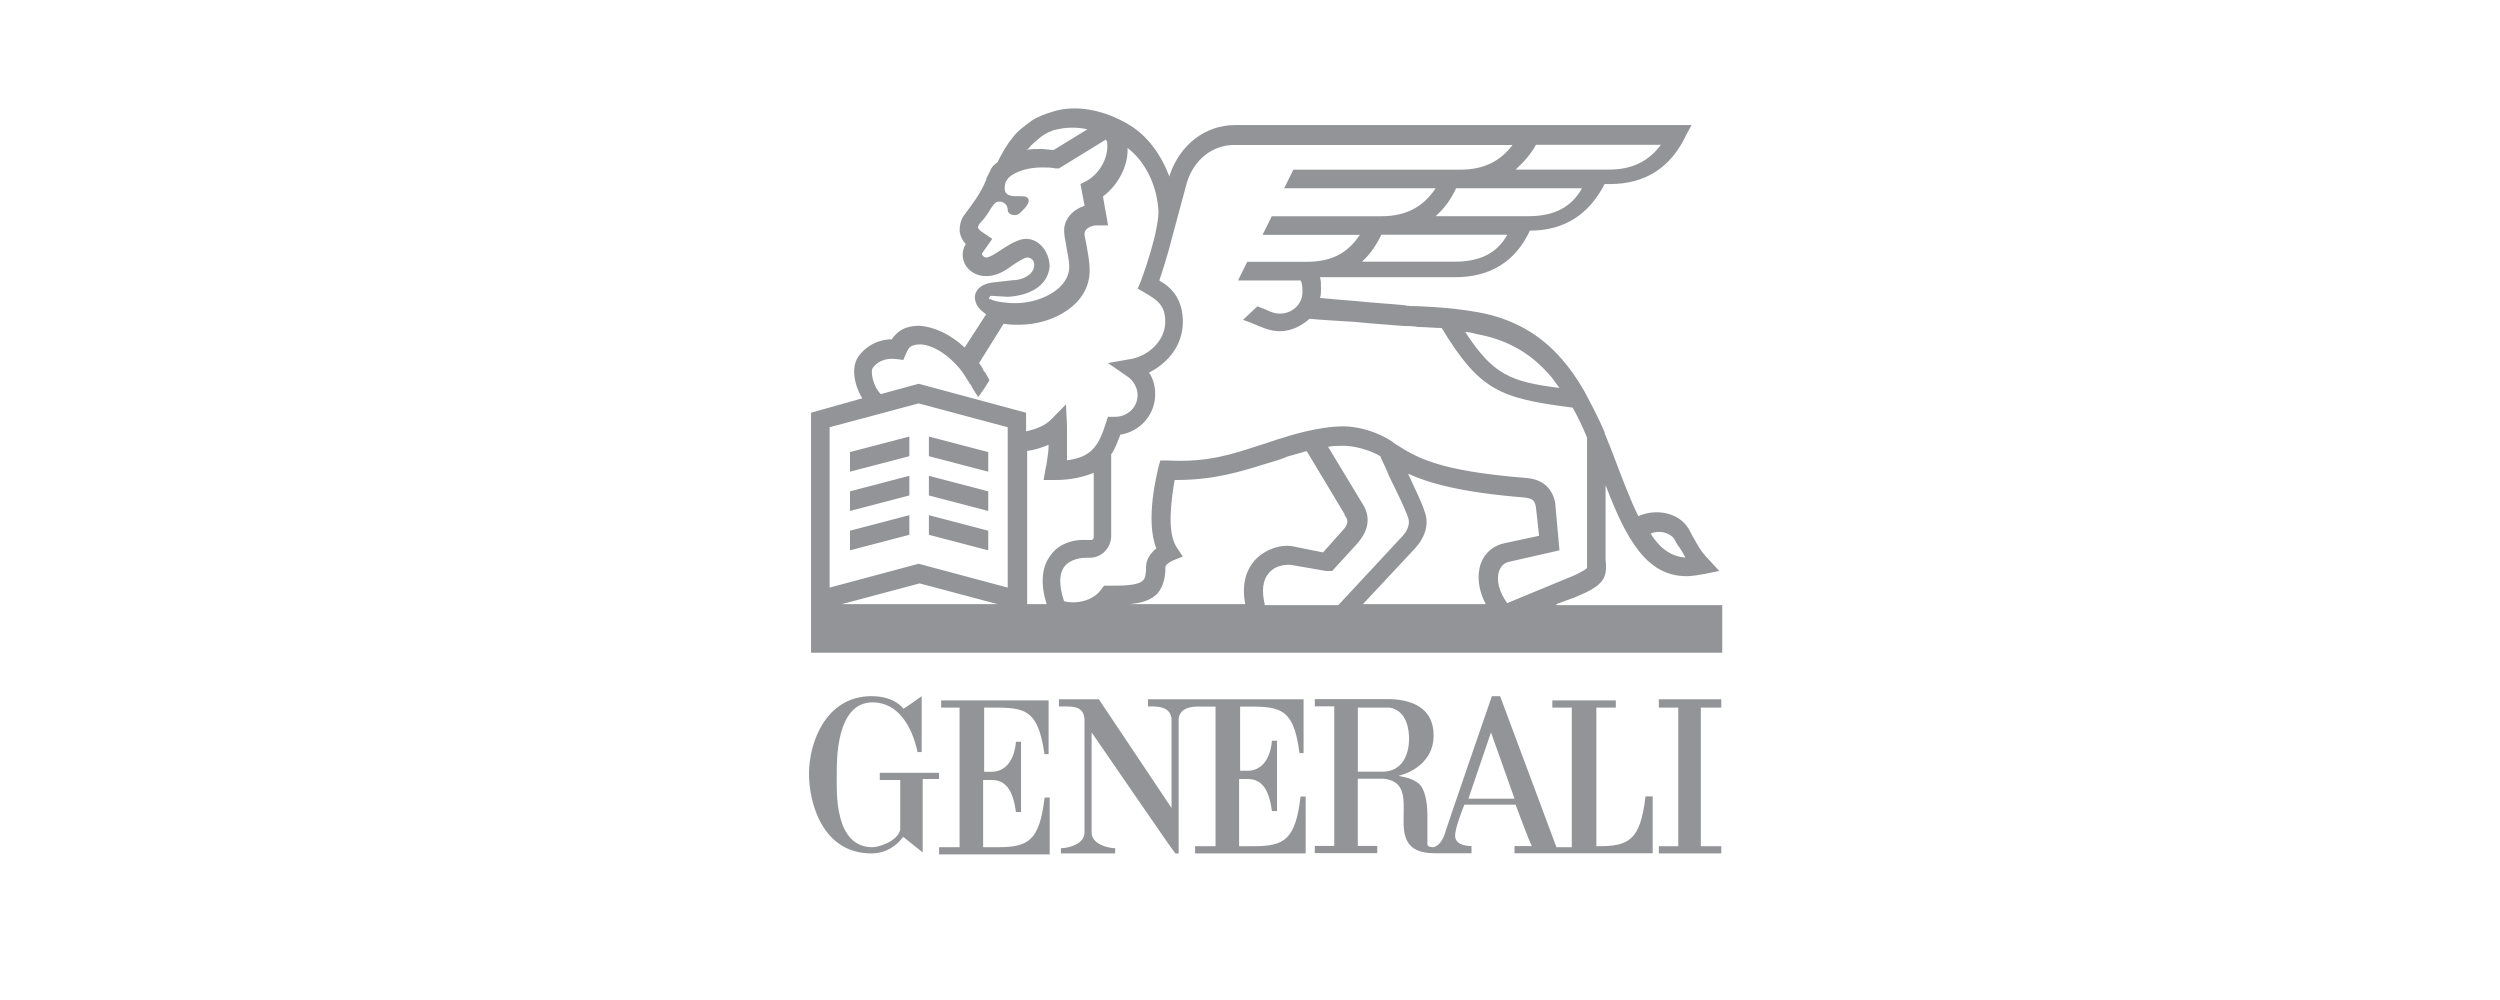 <?xml version="1.0" encoding="UTF-8"?>
<svg id="a" data-name="France" xmlns="http://www.w3.org/2000/svg" viewBox="0 0 250 100">
  <g id="b" data-name="02-Layout">
    <g id="c" data-name="02.08-Layout/Template-Flows">
      <g id="d" data-name="Web-Responsive-|-S">
        <g id="e" data-name="03_Navigation_&amp;amp;_IA/02_FunnelHeader/03.02.01_Funnel_Header/S">
          <g id="f" data-name="Generali-Logo-vertical">
            <path id="g" data-name="Shape" d="M155.645,60.412l1.945-.721h0c2.767-1.142,3.178-1.863,2.968-3.726v-7.452c2.046,5.379,4.091,9.105,8.091,9.105.511,0,1.123-.1,1.744-.21l1.534-.31-1.132-1.233c-.712-.721-1.023-1.342-1.434-2.073-.201-.31-.31-.621-.511-.931-.922-1.552-3.178-2.073-5.014-1.242-.822-1.653-1.635-3.826-2.657-6.52l-.201-.521c-.201-.411-.31-.831-.511-1.242v-.1h0c-.612-1.452-1.333-2.794-2.046-4.137-.712-1.242-1.434-2.274-2.256-3.205-2.146-2.484-4.913-4.036-8.292-4.657-2.356-.411-3.991-.521-6.146-.621-.411,0-.922,0-1.333-.1-.922-.1-2.868-.21-4.813-.411-1.333-.1-2.557-.21-3.58-.31.1-.31.1-.621.1-.931,0-.411,0-.831-.1-1.142h13.516c3.479,0,6.036-1.552,7.47-4.657,3.479,0,5.936-1.653,7.47-4.657h.511c3.58,0,6.146-1.653,7.68-4.968l.511-.931h-45.661c-2.968,0-5.525,1.963-6.548,5.068v.1c-.822-2.173-2.146-4.036-3.991-5.169-2.557-1.552-5.425-2.073-7.68-1.342-.721.21-1.543.521-2.155.931-.511.411-1.333.931-1.845,1.653-.612.721-1.123,1.653-1.534,2.484-.31.21-.511.411-.612.621l-.511,1.032v.1c-.612,1.452-1.434,2.484-2.046,3.315-.612.721-.612,1.452-.612,1.863.1.521.31.931.612,1.242h0c-.201.31-.31.721-.31,1.032,0,1.242,1.023,2.173,2.356,2.173.922,0,1.744-.411,2.557-1.032.31-.21,1.233-.831,1.534-.831.411,0,.712.31.712.721,0,1.032-1.233,1.552-2.146,1.552l-1.845.21c-1.333.1-1.945.831-1.945,1.452s.31,1.032.511,1.242l.1.1.511.411-2.146,3.315c-1.434-1.342-3.068-2.073-4.502-2.173-.922,0-1.744.21-2.356.831-.201.21-.31.31-.411.521h0c-1.534,0-2.767.831-3.379,1.763-.712,1.032-.411,2.794.411,4.137l-5.123,1.443v23.999h91.121v-4.758h-16.584v-.1ZM167.417,53.892c.201.31.31.621.511.831.201.31.411.621.612,1.032-1.434-.1-2.557-.931-3.479-2.384.822-.411,1.945-.1,2.356.521h0ZM147.654,33.408c2.968.521,5.324,1.863,7.169,3.936.411.411.712.931,1.123,1.452-4.913-.621-6.657-1.342-9.415-5.589.411-.009.721.1,1.123.201h0ZM145.508,26.166h-9.315c.822-.721,1.434-1.653,1.945-2.694h12.593c-1.023,1.863-2.767,2.694-5.224,2.694h0ZM152.878,21.618h-9.315c.822-.721,1.534-1.653,2.046-2.794h12.593c-1.023,1.863-2.767,2.794-5.324,2.794h0ZM153.6,14.477h12.493c-1.233,1.653-2.877,2.484-5.224,2.484h-9.315c.813-.731,1.534-1.552,2.046-2.484h0ZM102.815,14.888c.31-.411.822-.831,1.333-1.242.411-.31,1.023-.621,1.635-.721.922-.21,1.945-.21,2.968,0l-3.379,2.073c-.411,0-.822-.1-1.233-.1-.612,0-1.123,0-1.534.1q.11-.009.21-.11h0ZM98.925,29.792c0-.1.1-.21.201-.21l1.635.1c1.945-.1,3.991-.931,4.201-3.004,0-1.452-1.023-2.794-2.356-2.794-.712,0-1.635.521-2.557,1.142-.612.411-1.123.721-1.434.721-.201,0-.411-.21-.411-.31v-.1l1.023-1.452-.922-.621c-.201-.1-.511-.411-.511-.521s.1-.21.1-.31c.411-.411.822-.931,1.233-1.653.31-.411.411-.621.822-.621s.822.31.822.831c0,.31.31.521.712.521.411,0,.612-.31.822-.521,0,0,.922-.831.411-1.242s-2.767.521-2.146-1.552l.201-.31c.201-.31,1.333-1.142,3.479-1.142.411,0,.822,0,1.333.1h.31l4.712-2.895c0,.1.1.21.1.21h0c.201,1.452-.612,3.105-2.046,3.936l-.612.31.411,2.173c-1.233.411-2.046,1.342-2.046,2.484,0,.411.1.931.201,1.452.1.721.31,1.452.31,2.173,0,2.274-3.068,3.726-5.635,3.625h-.11c-.1,0-1.744-.1-2.146-.411-.11.091-.11-.009-.11-.11h0ZM87.254,36.824c.411-.621,1.233-1.032,2.256-.931l.822.1.31-.721c.1-.21.201-.411.31-.521.201-.21.612-.31,1.023-.31,1.123,0,2.557.831,3.689,2.073.411.411.822,1.032,1.123,1.552.1.1.1.21.201.31.1.1.201.31.201.31,0,.1.612.931.612,1.032.411-.521.822-1.142,1.123-1.653v-.1c-.1-.21-.31-.521-.411-.721l-.1-.1h0s-.1-.1-.1-.21c-.1-.21-.31-.521-.411-.621l2.457-3.936c.612.1,1.123.1,1.434.1h.1c3.479,0,7.068-2.073,7.068-5.379v-.1c0-.931-.201-1.763-.31-2.484-.1-.521-.201-.931-.201-1.142,0-.411.511-.831,1.233-.831h1.123l-.511-2.895c1.534-1.142,2.557-3.105,2.457-4.858,1.744,1.342,2.868,3.625,3.068,6,.1.721-.1,1.653-.31,2.694l-.1.411h0c-.411,1.653-1.023,3.415-1.333,4.246l-.31.721.712.411c1.233.721,2.046,1.242,2.046,2.895,0,1.963-1.744,3.415-3.379,3.726l-2.356.411,1.945,1.342c.612.411,1.023,1.142,1.023,1.863,0,1.242-1.023,2.173-2.256,2.173h-.712l-.201.621c-.712,2.274-1.434,3.415-3.89,3.726v-3.415l-.1-2.173-1.534,1.552c-.511.521-1.434.931-2.457,1.142v-1.863l-10.739-2.895-3.79,1.032c-.822-.822-1.023-2.274-.822-2.584h0ZM84.186,60.412l7.781-2.073,7.781,2.073h-15.561ZM100.77,58.759l-8.904-2.384-8.904,2.384v-16.036l8.904-2.384,8.904,2.384v16.036h0ZM104.971,55.654c-.822,1.142-.922,2.794-.31,4.758h-1.945v-15.315c.712-.1,1.434-.31,2.146-.621,0,.621-.1,1.242-.201,1.863,0,.21-.1.31-.1.521l-.201,1.142h1.123c1.635,0,2.868-.31,3.89-.721v6.411c0,.21-.1.31-.31.31h-.31c-1.635-.11-3.068.511-3.781,1.653h0ZM125.445,56.065c-.712.831-1.333,2.173-.922,4.347h-11.57c1.233-.1,2.146-.411,2.767-1.032.712-.831.822-1.863.822-2.694,0-.1.1-.31.712-.621l1.023-.411-.612-.931c-1.023-1.552-.511-4.858-.201-6.721h.1c3.89,0,6.447-.831,9.114-1.653.712-.21,1.434-.411,2.146-.721h0s.822-.21,1.845-.521l3.79,6.31v.1c.411.521.411.931-.31,1.653l-1.845,2.073-3.068-.621h0c-1.333-.21-2.868.411-3.79,1.443h0ZM126.468,60.412c-.31-1.342-.201-2.384.411-3.105.612-.721,1.434-.831,2.146-.831l3.58.621h.612l2.557-2.794h0c.411-.521,1.744-2.073.411-4.036l-3.379-5.589c.511-.1,1.123-.1,1.635-.1h0s1.744,0,3.58,1.032c.201.521.612,1.242.922,2.073.712,1.452,1.635,3.315,1.845,4.036.1.21.31.931-.511,1.863l-6.447,6.931h-7.37v-.1h.009ZM148.577,60.412h-12.283l5.224-5.589c1.023-1.142,1.434-2.484.922-3.726-.201-.721-.922-2.173-1.635-3.726,2.046.931,5.224,1.863,11.671,2.384.822.1,1.023.31,1.123,1.032l.31,2.794-3.379.721c-1.123.21-2.046.931-2.457,2.073-.42,1.242-.21,2.694.502,4.036h0ZM149.91,57.106c.201-.521.511-.831,1.023-.931l5.014-1.142-.411-4.548v-.1c-.1-.621-.511-2.384-2.868-2.584-9.013-.721-11.059-2.073-13.306-3.516h0l-.1-.1c-2.356-1.552-4.712-1.552-4.913-1.552-2.557,0-5.735,1.032-6.036,1.142-.822.21-1.534.521-2.256.721-2.868.931-5.224,1.763-9.315,1.552h-.712l-.201.721c-.1.521-1.333,5.169-.201,8.073-1.023.831-1.023,1.653-1.023,1.863,0,1.032-.201,1.242-.31,1.342-.511.521-2.046.521-3.379.521h-.511l-.31.411c-.822,1.142-2.557,1.452-3.689,1.142-.511-1.552-.511-2.694,0-3.415.612-.831,1.744-.931,2.256-.931h.31c1.233,0,2.146-1.032,2.146-2.173v-8.173c.411-.521.612-1.242.922-1.963,1.945-.31,3.479-1.963,3.479-4.036,0-.831-.201-1.552-.612-2.173,1.845-.931,3.379-2.694,3.379-5.068s-1.233-3.516-2.356-4.137c.31-.931.822-2.484,1.233-4.137l1.534-5.689c.712-2.274,2.557-3.726,4.712-3.726h27.844c-1.242,1.635-2.877,2.466-5.233,2.466h-16.685l-.922,1.863h15.15c-1.233,1.863-2.968,2.794-5.425,2.794h-10.959l-.922,1.863h9.726c-1.233,1.863-2.868,2.694-5.324,2.694h-5.936l-.922,1.863h6.246c.1.1.201.411.201,1.142,0,1.242-1.023,2.173-2.256,2.173-.411,0-.822-.1-1.434-.411-.31-.1-.511-.21-.822-.31l-1.434,1.342c.31.1.511.21.822.31h0c1.233.521,1.945.831,2.868.831,1.123,0,2.146-.521,2.968-1.242,1.023.1,2.767.21,4.502.31,2.046.21,3.89.31,4.913.411.511,0,.922,0,1.434.1.822,0,1.635.1,2.356.1,3.79,6.21,5.735,7.032,13.105,7.963.511.931,1.023,1.963,1.434,3.004v13.032c-.31.31-1.434.831-1.744.931l-6.246,2.584c-.804-1.142-1.114-2.274-.804-3.205h0ZM98.825,45.207l-5.936-1.552v1.963l5.936,1.552v-1.963ZM84.998,47.17l5.936-1.552v-1.963l-5.936,1.552v1.963ZM84.998,51.097l5.936-1.552v-1.963l-5.936,1.552v1.963ZM98.825,49.134l-5.936-1.552v1.963l5.936,1.552v-1.963ZM98.825,53.07l-5.936-1.552v1.963l5.936,1.552v-1.963ZM84.998,55.033l5.936-1.552v-1.963l-5.936,1.552v1.963ZM164.549,79.654c-.511,4.347-1.635,4.968-4.712,4.968h-.201v-13.863h1.945v-.721h-6.347v.721h1.945v13.963h-1.534l-5.635-15.105h-.822s-4.712,13.653-4.712,13.762c0,0-.31,1.142-1.123,1.342-.712,0-.612-.31-.612-.521v-2.694c0-.721-.1-2.274-.712-3.004-.822-.831-2.146-.831-2.146-.931,0,0,3.479-.721,3.479-4.036,0-2.384-1.635-3.516-4.301-3.625h-7.58v.721h1.945v13.963h-1.945v.721h6.246v-.721h-1.945v-6.721h2.557c4.502.411-.822,7.452,5.123,7.452h3.689v-.721c-.201,0-1.534,0-1.635-.931-.1-.721.922-3.205.922-3.205h5.123s1.534,4.137,1.635,4.137h-1.744v.721h13.817v-5.689h-.721v.018ZM138.239,77.17h-2.457v-6.411h3.178c1.845.31,1.945,2.484,1.945,3.105,0,1.653-.721,3.306-2.667,3.306h0ZM146.842,79.864l2.256-6.621,2.356,6.621h-4.612ZM123.911,70.658c3.89,0,5.425-.21,6.036,4.657h.411v-5.388h-15.561v.721h.411c.511,0,1.845,0,1.945,1.242h0v8.904l-7.269-10.867h-3.991v.721h.612c.822,0,1.845,0,1.945,1.242v11.379c0,1.142-1.635,1.552-2.356,1.552h0v.521h5.425v-.521c-.712,0-2.356-.411-2.356-1.552v-10.027c2.868,4.137,8.292,12.109,8.392,12.109h.31v-13.452c.1-1.142,1.333-1.242,1.945-1.242h1.744v13.963h-2.046v.721h11.059v-5.689h-.511c-.511,4.347-1.635,4.968-4.712,4.968h-1.434v-6.721h.822c1.333,0,2.146.831,2.457,3.205h.511v-7.032h-.511s-.1,3.004-2.457,3.004h-.721v-6.42h-.1ZM172.129,70.759v-.831h-6.246v.831h1.945v13.863h-1.945v.721h6.246v-.721h-2.046v-13.863h2.046ZM98.414,77.069v-6.31c3.89,0,5.324-.21,6.036,4.657h.411v-5.379h-10.749v.721h1.845v13.963h-2.046v.721h11.059v-5.689h-.511c-.511,4.347-1.635,4.968-4.712,4.968h-1.434v-6.721h.822c1.333,0,2.146.831,2.457,3.205h.511v-7.032h-.511s-.1,3.004-2.457,3.004h-.712v-.11h-.009ZM94.012,77.279h-6.036v.721h2.046v4.968c-.31,1.242-2.256,1.753-2.767,1.753-3.89,0-3.58-5.689-3.58-7.242,0-1.342-.1-7.242,3.58-7.242,2.657,0,3.991,2.584,4.502,4.968h.411v-5.589s-1.845,1.342-1.845,1.242c0,0-.822-1.242-3.178-1.242-4.502,0-6.246,4.548-6.246,7.762,0,2.895,1.333,7.963,6.246,7.963,1.534,0,2.557-.831,3.178-1.653l1.945,1.552v-7.342h1.635v-.621h.11Z" fill="#929497" fill-rule="evenodd"/>
          </g>
        </g>
      </g>
    </g>
  </g>
</svg>